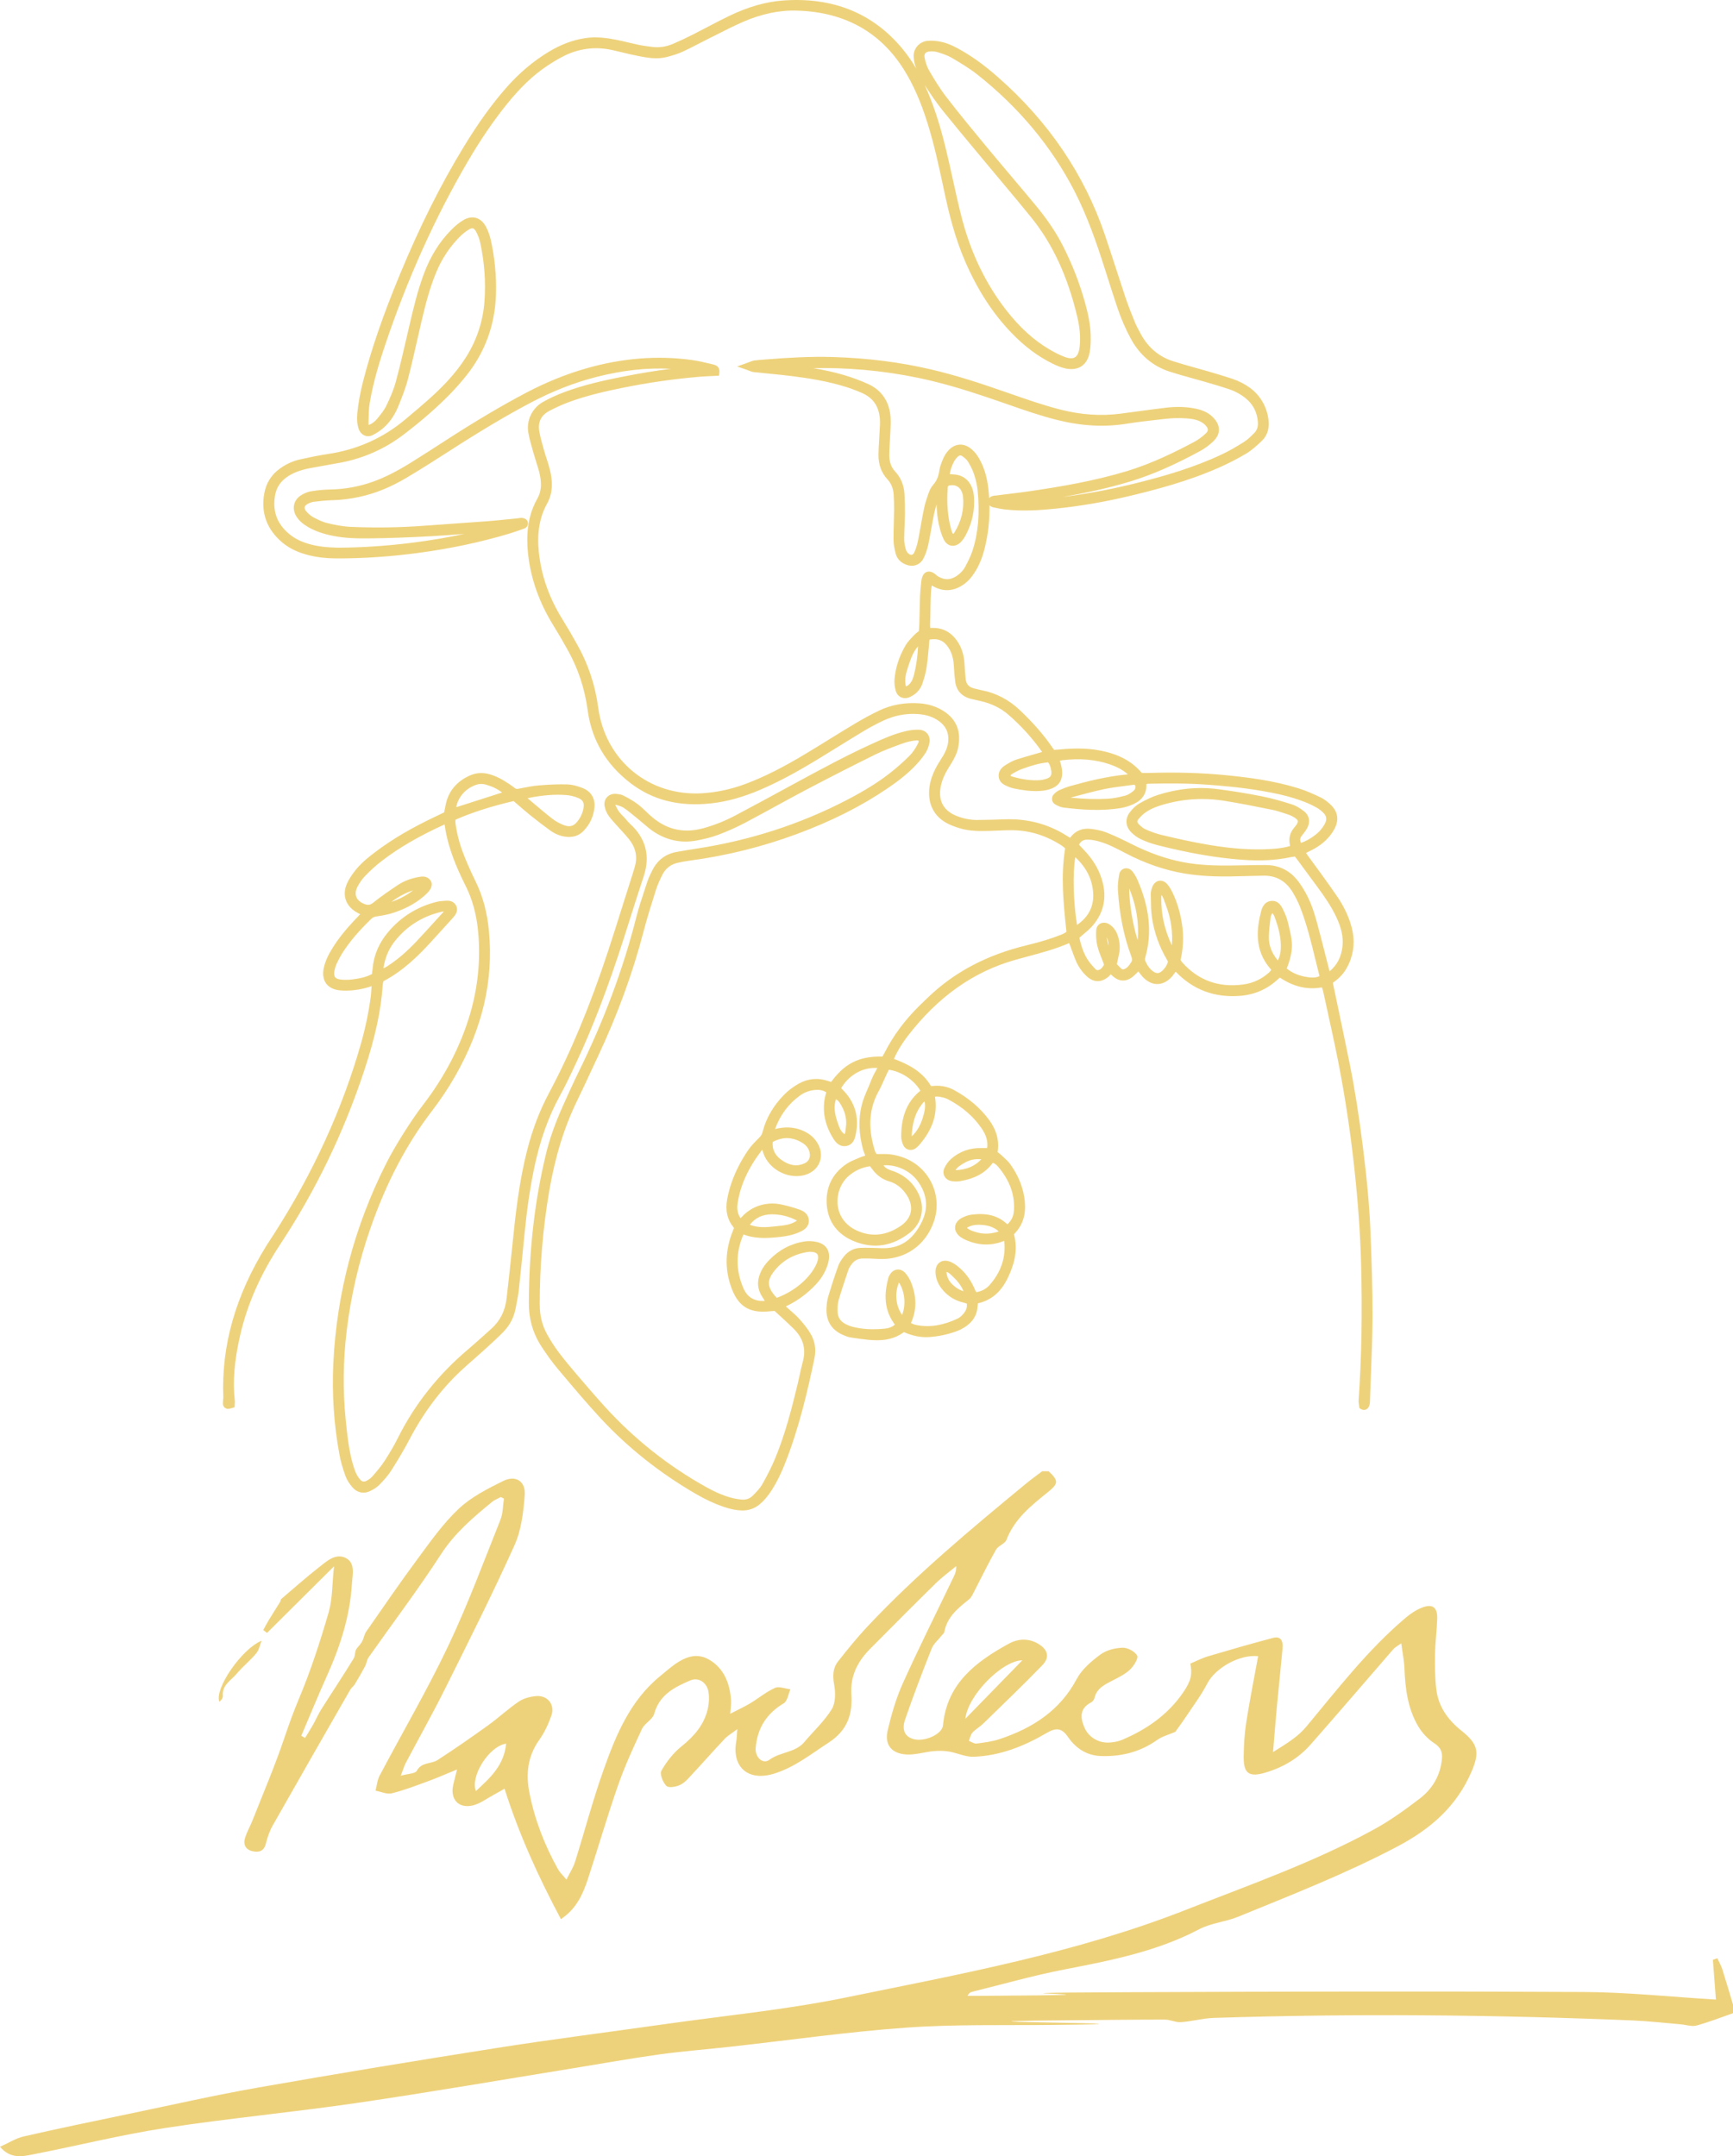 <?xml version="1.0" encoding="UTF-8"?>
<svg id="Layer_2" data-name="Layer 2" xmlns="http://www.w3.org/2000/svg" viewBox="0 0 4439.42 5523.19">
  <defs>
    <style>
      .cls-1 {
        fill: #eed27b;
      }
    </style>
  </defs>
  <g id="Layer_1-2" data-name="Layer 1">
    <path class="cls-1" d="M3510.83,3156.89c-2.5-63.44-8.67-132.89-19.44-218.58-10.34-82.35-21.14-150.42-34.02-214.18-9.91-49.07-20.22-98.04-30.54-147.19l-12.46-59.41c1.68-1.36,3.33-2.65,5.05-3.88,18.62-13.37,31.85-31.71,40.49-56.04,10.59-29.98,10.2-61.13-1.22-95.29-7.45-22.22-18.25-43.87-32.1-64.31-12-17.74-24.52-35.13-37.03-52.51l-6.12-8.54c-5.66-7.86-11.41-15.64-17.16-23.45-6.14-8.31-12.29-16.65-18.3-25.05-.83-1.16-1.53-2.43-2.18-3.76l2.41-1.19c6.89-3.35,13.3-6.46,19.47-9.96,21.73-12.31,38.38-28.4,49.45-47.8,13.43-23.57,11.09-44.81-6.97-63.1-8.64-8.74-18.11-15.71-27.38-20.17-16.43-7.87-36.01-16.82-56.62-23.23-63.73-19.84-128.19-27.97-188.37-33.82-60.74-5.88-124.74-7.7-195.73-5.49-4.81.15-9.62.09-14.4.07l-2.57-.02c-25.83-30.69-61.13-49.23-110.64-58.15-29.11-5.22-61.13-5.88-100.66-1.99-4.11.41-8.23.63-12.33.85l-1.24.07c-1.73-2.33-3.25-4.37-4.69-6.5-21.42-31.49-48.65-62.73-83.23-95.49-27.85-26.39-60.43-43.41-96.8-50.6-3.33-.66-6.65-1.48-9.98-2.3-2.86-.7-5.73-1.39-8.62-2.02-14.45-3.09-21.83-11.05-23.21-25.05-1.24-12.62-2.18-25.28-2.89-37.92-1.17-21.25-6.34-39.04-15.85-54.38-15.64-25.27-37.34-38.09-64.5-38.09h-7.46c-.61-7.67-.31-15.13.02-22.94.19-4.69.37-9.35.36-13.98-.03-12.63.39-25.25.82-37.88l.12-3.64c.31-9.83.63-19.89,2.62-30.18,2.26,1.24,4.39,2.38,6.55,3.5,25.05,12.97,50.2,10.97,74.66-5.93,11.09-7.65,20.52-18.02,29.69-32.61,10.42-16.6,18.26-35.49,23.99-57.75,9.34-36.34,13.67-74,12.94-112.48l.34.22c2.04,1.6,4.85,3.79,8.64,4.61,9.62,2.11,20.54,4.51,31.59,5.73,45.74,5.1,91.28,1.7,129.77-2.26,60.89-6.26,123.01-16.83,184.61-31.44,70.52-16.71,153.1-38.43,231.01-72.73,25.34-11.15,49.38-23.48,71.43-36.64,15.18-9.06,28.33-21.27,40.5-32.99,16.24-15.64,21.2-37.95,14.73-66.32-6.36-27.99-22.29-52.49-44.87-69-13.48-9.86-28.97-17.79-46.01-23.55-19.1-6.44-38.45-12.11-57.8-17.75l-4.54-1.33c-10.97-3.21-21.97-6.29-32.99-9.37-19.01-5.29-38-10.59-56.76-16.65-35.91-11.61-63.66-35.28-82.47-70.36l-1.73-3.21c-4.57-8.47-9.3-17.22-12.89-26.03-8.13-19.89-16.65-41.1-23.79-62.3-8.33-24.84-16.43-49.79-24.5-74.72-9.47-29.18-18.93-58.34-28.79-87.38-52.34-154.07-144.26-289.66-273.24-403.01-32.34-28.43-60.99-49.6-90.19-66.62-16.77-9.78-34.82-19.69-55.14-24.13-12.92-2.86-24.96-3.72-35.91-2.62-20.98,2.11-36.44,20.12-35.2,41,.65,10.7,2.94,21.14,6.65,30.28-11.12-19.11-23.04-36.2-36.12-51.88C2235.47,33.4,2133.1-7.9,2006.37,1.24c-44.64,3.23-90.04,16.22-138.77,39.7-18.6,8.96-36.92,18.55-55.21,28.14-12.26,6.44-24.54,12.87-36.9,19.11-20.46,10.32-36.39,17.79-51.64,24.23-17.85,7.57-36.13,10.12-54.31,7.63l-6.22-.83c-8.83-1.17-17.68-2.35-26.37-4.15-8.79-1.84-17.51-3.91-26.24-5.99-10.8-2.57-21.59-5.14-32.49-7.26-23.13-4.52-50.65-8.57-79.37-4.15-31.44,4.83-61.72,16.17-92.57,34.67-39.84,23.91-76.84,55.21-109.95,93.03-37.17,42.42-71.72,90.53-108.77,151.4-59.26,97.3-112.82,204.49-163.75,327.68-42.7,103.25-72.37,189.46-93.42,271.31-7.72,30.05-12.7,57.52-15.24,84-1.41,14.73-.17,27.55,3.81,39.24,2.6,7.62,8.04,13.64,14.91,16.51,6.5,2.7,13.65,2.5,20.22-.71,9.73-4.68,19.35-11.04,27.8-18.36,16-13.88,28.72-32.09,37.82-54.16,9.3-22.53,18.93-46.61,25.34-71.18,8.91-34.35,16.88-69.48,24.57-103.45,3.16-13.93,6.33-27.85,9.56-41.76,11.24-48.46,22-88.68,37.95-127.44,14.2-34.53,34.31-65.18,59.79-91.09,7.52-7.67,15.97-14.42,24.43-19.54,4.2-2.53,7.7-3.37,10.29-2.74,3.37.92,6.07,4.81,7.75,7.92,5.02,9.18,8.77,19.2,10.87,28.96,10.81,50.16,14.44,100.77,10.76,150.43-3.76,50.86-19.69,98.89-47.34,142.76-13.4,21.25-29.5,41.88-49.23,63.05-29.6,31.75-63.49,60.21-96.26,87.76l-9.88,8.3c-56.84,47.92-123.91,77.81-199.29,88.85-23.57,3.47-46.27,8.37-71.37,13.93-17.53,3.89-34.65,11.78-50.89,23.45-21.53,15.51-34.89,36.69-39.7,63.02-9.18,50.09,6.33,92.52,46.06,126.08,18.06,15.25,40.78,26.07,69.48,33.06,20.27,4.95,42.66,7.55,66.55,7.72,68.51.37,138.19-4.15,212.92-14.11,81.14-10.83,159.04-27.33,231.54-49.04,13.16-3.94,26.15-8.55,39.07-13.18,4.05-1.45,7.14-4.2,8.72-7.79,1.11-2.52,1.99-6.58-.17-11.68l-2.45-3.32c-7.35-6.05-15.47-4.76-20.8-3.83-1.17.19-2.35.39-3.52.49-9.76.9-19.52,1.89-29.28,2.87-15.73,1.6-31.44,3.2-47.19,4.39-29.48,2.24-58.97,4.3-88.47,6.34-24.88,1.73-49.75,3.47-74.63,5.31-61.03,4.52-123.81,5.44-186.48,2.72-20.93-.88-42.02-5.36-59.89-9.59-12.45-2.96-24.86-9.2-35.49-14.79-6.07-3.23-12.26-8.3-17.89-14.66-3.62-4.08-5.29-8.09-4.69-11.26.6-3.16,3.57-6.27,8.35-8.76,5.63-2.89,10.73-4.64,15.18-5.19,13.81-1.7,30.2-3.5,46.95-3.94,23.18-.61,46.3-3.47,70.69-8.76,39.98-8.65,79.26-24.66,120.1-48.94,37.53-22.29,74.24-45.71,108.33-67.68,82.15-52.93,146.32-91.09,208.03-123.72,57.32-30.32,112.92-52.13,169.99-66.72,67.01-17.12,129.67-24.01,190.27-20.8-38.68,4.78-80.02,11.6-127.07,20.95-44.13,8.76-95.88,20.18-145.23,38.6-20.64,7.7-39.4,16.37-55.72,25.76-27.78,16.02-42.54,47.83-36.73,79.17,2.86,15.42,7.21,30.61,11.43,45.3l2.91,10.24c1.84,6.5,3.89,12.92,5.95,19.37,3.38,10.56,6.56,20.52,8.81,30.81,5.51,25.32,3.67,44.92-5.82,61.66-22.77,40.27-30.37,85.99-23.92,143.89,6.99,62.57,28.67,123.57,64.44,181.31,11.36,18.33,23.04,38.29,36.75,62.78,26.99,48.24,43.8,99.13,51.45,155.57,10.19,75.19,46.88,137.58,109.05,185.44,57.63,44.38,125.9,61.45,208.67,52.08,39.79-4.51,80.58-15.9,124.71-34.81,44.11-18.93,88.96-42.7,145.43-77.06,17.26-10.49,34.45-21.12,51.64-31.75,22.34-13.82,44.69-27.63,67.18-41.17,16.24-9.74,33.09-18.74,50.09-26.75,28.6-13.47,58.61-19.2,89.13-17.02,21.76,1.53,39.42,7.45,53.94,18.06,17.51,12.82,25.3,29.31,23.79,50.42-.87,11.94-4.8,23.69-12.38,37-2.26,3.98-4.76,7.86-7.26,11.72-2.72,4.23-5.42,8.47-7.91,12.82-14.88,26.24-21.76,49.29-21.66,72.59.14,33.02,14.86,59.04,42.59,75.19,9.98,5.82,21.51,10.49,37.41,15.13,24.04,7.07,48.85,6.99,74.29,6.33,6.84-.19,13.67-.48,20.51-.78,13.86-.58,27.73-1.17,41.57-.88,42.83.88,83.97,13.84,122.24,38.5,3.3,2.14,6.34,4.69,9.37,7.21l.68.56c-11.75,71.37-4.28,142.03,2.92,210.42l.36,3.35c-3.71,2.91-8.08,5.31-13.67,7.52-25.4,10.07-53.24,18.62-87.59,26.92-103.13,24.91-186.23,68.87-254.06,134.35l-7.19,6.92c-5.14,4.93-10.29,9.88-15.34,14.86-36.73,36.22-66.45,76.52-88.34,119.81-1.53,3.04-3.32,5.95-5.12,8.89l-.2.34c-30.45-.49-53.7,3.74-74.95,14.28-25.08,12.41-42.59,32.17-56.4,50.81l-.22-.07c-3.13-.95-5.9-1.8-8.62-2.72-25.01-8.45-50.72-5.97-74.41,7.29-13.57,7.62-26.12,17.05-36.3,27.31-28.36,28.55-47.2,60.99-56.01,96.43-1.46,5.9-4.18,10.27-9.71,15.63-9.22,8.96-19.72,19.55-28.06,31.87-18.16,26.83-32.34,54.87-42.12,83.34-4.66,13.54-8.26,27.24-10.71,40.72-5.31,29.35.09,53.21,16.46,72.9.19.22.54.94.87,1.63l-.99,2.47c-1.85,4.59-3.74,9.25-5.44,13.99-16.92,47.37-16.51,94.47,1.19,140.01,16.87,43.5,44.09,60.57,90.56,57.17l18.67-1.45,13.4,12.29c12.21,11.14,24.42,22.29,36.1,33.99,24.18,24.2,31.63,51.71,22.75,84.1-3.11,11.32-5.59,22.82-8.08,34.31-1.6,7.4-3.18,14.79-4.97,22.14-14.98,62.13-31.73,127.95-57.13,189.46-8.79,21.29-19.78,43.46-33.62,67.78-6.17,10.87-15.98,20.69-24.62,29.35-7.5,7.52-17.28,10.87-28.19,9.81-6.78-.65-13.57-1.62-20.2-3.13-21.8-5-44.31-14.23-70.89-29.04-96.7-53.85-183.69-122.84-258.58-205.03-25.08-27.53-49.74-56.4-74.14-84.95-14.91-17.46-30.69-36.29-45.08-55.55-10.71-14.33-20.56-29.62-29.3-45.42-12.77-23.06-18.99-48.07-19.04-76.45-.14-97.59,8.04-195.31,24.3-290.43,14.98-87.76,38.28-163.34,71.2-231.07,12.65-26,24.83-52.2,37-78.42l17.24-36.97c49.58-105.65,88.54-212.31,115.8-317.07,9.32-35.88,20.73-71.96,32.05-107.79,4.39-13.88,10.68-27.29,16.24-38.56,8.52-17.22,22.62-27.92,41.91-31.78,9.23-1.85,18.5-3.69,27.84-4.93,93.79-12.43,186.07-35.28,274.29-67.93,89.66-33.17,165.96-71.57,233.24-117.41,21.87-14.9,50.01-35.27,73.69-60.84,9.13-9.81,16.94-19.69,23.24-29.33,4.59-7.06,8.06-15.73,10.03-25.08,1.99-9.37.26-18.09-4.88-24.55-5.08-6.43-13.09-10.07-22.56-10.27-10.71-.32-21.65,1-33,3.64-29.42,6.85-55.7,18.36-86.99,32.7-65.41,29.93-126.44,62.66-199.4,102.35l-14.42,7.84c-45.15,24.55-90.31,49.11-135.74,73.13-25.81,13.67-52.95,24.52-80.68,32.29-52.63,14.74-98.03,3.74-138.68-33.62-2.89-2.65-5.73-5.37-8.57-8.09-7.06-6.77-14.35-13.76-22.46-19.81-9.79-7.29-20.93-13.98-36.12-21.68-7.57-3.83-16.24-4.27-22.6-4.51-8.11.09-15.58,3.57-20.49,9.56-4.88,5.95-6.84,13.94-5.32,21.88,1.6,8.42,4.88,16.61,9.23,23.07,4.97,7.38,10.85,13.94,16.54,20.29l4.05,4.54c4.03,4.57,8.16,9.06,12.29,13.54,7.18,7.79,14.35,15.58,20.9,23.86,16.7,21.17,21.63,44.41,14.66,69.12-3.49,12.34-7.43,24.57-11.36,36.8l-20.18,63.76c-12.23,38.94-24.47,77.88-37.22,116.63-46.13,140.06-95.77,259.19-151.76,364.21-23.58,44.24-41.73,91.75-55.43,145.23-20.57,80.24-29.91,163.1-38.39,248.04-4.06,40.66-8.65,81.26-13.25,121.85l-1.07,9.42c-3.67,32.49-16.51,58.15-39.26,78.47l-16.65,14.96c-14.05,12.65-28.09,25.32-42.54,37.51-76.52,64.55-137.14,141.01-180.16,227.32-9.08,18.23-20.35,37.65-34.48,59.39-8.79,13.5-19.79,26.25-30.45,38.6-3.45,4-8.38,7.77-14.61,11.24-6.95,3.83-12.38,2.84-17.28-3.03-4.83-5.75-8.65-11.97-11.09-17.97-4.03-10-7.45-20.83-10.47-33.12-7.96-32.38-11.53-64.56-15.35-103.26-7.36-73.98-6.48-150.04,2.62-226.05,10.71-89.51,31.37-178.49,61.4-264.51,40.55-116.12,91.92-213.94,157.1-299.05,22.68-29.64,42.92-60.04,60.13-90.36,69.39-122.27,97.52-243,86.01-369.07-4.47-48.8-15.92-91.31-34.98-129.96-9.05-18.3-17.92-38.02-26.39-58.6-11.75-28.57-19.38-55.04-23.31-80.96l-.48-2.96c-.87-5.27-1.6-9.64-.39-14.33,43.34-18.84,92.01-34.42,148.53-47.53l10.44,9.01c10.46,9.06,21,18.19,31.83,26.93,18.65,15.05,35.62,28.02,51.93,39.69,12.19,8.74,25.45,14.05,39.4,15.75,18.25,2.26,33.38-2.55,44.82-14.23,16.7-16.99,26.34-37.36,28.69-60.53,2.3-22.73-8.23-40.74-28.91-49.38-15.08-6.27-28.16-9.52-39.99-9.91-21.54-.61-44.75.1-72.93,2.47-15.17,1.24-30.18,4.17-44.72,7.01l-8.35,1.62c-4.49.87-6.63.05-8.86-1.63-5.24-3.98-10.58-7.86-16.03-11.49-18.08-12.19-33.92-19.91-49.87-24.3-17.46-4.81-34.47-3.49-50.5,3.89-32.48,14.88-52.75,38.85-60.26,71.23-1.36,5.82-2.47,11.7-3.62,17.84l-.94,4.86-3.49,1.7c-5.25,2.57-10.56,5.17-15.88,7.69-63.44,29.86-113.26,59.09-156.81,92.01-21.39,16.17-38.55,30.66-52.68,48.85-9.17,11.78-15.56,22-20.1,32.14-12.82,28.58-3.86,56.54,23.38,72.95,3.26,1.97,6.68,3.74,10.37,5.56-3.13,3.43-6.07,6.63-9.1,9.78-26.63,27.65-46.11,51.88-61.3,76.23-9.13,14.64-19.03,32.41-23.11,53.36-2.96,15.2-.77,28.4,6.34,38.14,7.06,9.66,18.77,15.71,33.89,17.48,6.73.82,13.6.92,20.4.73,19.55-.41,38.68-3.64,56.84-9.57l3.06-1.12c.88-.36,1.58-.63,2.18-.82l-.19,3.37c-.41,7.79-.8,15.8-1.87,23.7-5.42,40.16-13.72,80.09-24.67,118.69-47.58,167.98-122.85,332.83-223.7,489.95l-7.33,11.19c-3.77,5.68-7.53,11.34-11.1,17.12-79.83,128.8-116.1,256.25-110.9,389.61.07,1.55-.19,3.09-.41,4.8l-.66,10.85c-.09,4.22,1.85,8.26,5.19,10.85,3.32,2.6,7.8,3.45,11.82,2.35l12.97-3.6.53-9.57c.2-2.58.32-4.68.09-6.7-5.66-48.85-1.45-101.73,13.23-166.38,18.33-80.68,52.24-157.76,103.64-235.62,90.15-136.51,162.37-286.04,214.66-444.43,28.36-85.92,42.99-153.78,47.44-220.03.17-2.6.88-5.15,1.56-7.82l.24-.94c50.31-26.34,89.56-65.33,121.41-100.15,13.76-15.05,27.43-30.13,41.12-45.21l13.89-15.3c1.8-1.97,3.57-3.98,5.17-6.1,2.74-3.6,11.05-14.59,4.32-27.12-4.57-8.48-13.01-12.97-24.67-12.24-8.31.43-16.9.87-25.42,2.99-49.79,12.48-91.74,38.84-124.66,78.32-22.92,27.48-36.01,58.43-38.87,91.99-.36,4.22-.94,8.42-1.53,12.7l-.24,1.84c-14.81,7.92-30.98,11.29-50.4,13.79-8.4,1.07-17.53,1.28-27.04.56-8.77-.65-14.5-2.84-17.07-6.53-3.09-4.47-2.91-13.08.54-24.91,1-3.47,2.3-6.89,3.88-10.19,5.12-10.78,9.62-19.16,14.22-26.39,18.13-28.55,41.13-55.76,74.6-88.18,3.52-3.4,7.41-5,14.93-6.07,17.75-2.57,31.17-5.58,43.55-9.74,34.21-11.53,61.45-27.43,83.25-48.6,17.67-17.16,13.11-28.91,8.84-34.38-9.13-11.7-21.78-9.4-30.54-7.84-19.54,3.49-37.12,10.32-52.27,20.35-19.28,12.74-41.85,28.07-63.1,45.21-7.57,6.1-13.42,6.99-22.43,3.57-10.68-4.08-17.94-10.41-21-18.28-2.89-7.43-1.94-16.27,2.74-25.56,5.32-10.53,12.46-20.56,20.66-29.01,13.62-14.06,27.72-26.73,41.93-37.63,44.06-33.84,94.92-63.41,160.02-93.1.24-.1.51-.2.78-.31,4.86,36.73,16.17,74.55,35.23,118.04,5.53,12.62,11.48,25.06,17.68,37.37,18.31,36.2,29.14,75.87,33.16,121.27,6.22,70.4-.75,140.52-20.69,208.42-24.26,82.49-65.06,161.25-121.22,234.04-29.2,37.85-70.89,104.06-92.96,147.59-81.87,161.59-127.73,334.45-136.3,513.79-3.76,78.69,1.56,157.47,15.81,234.13,3.08,16.6,8.11,34.38,15.35,54.4,3.38,9.39,9.4,19.13,17.89,28.99,11.94,13.89,28.89,17.48,45.26,9.52,10.37-4.98,18.26-10.36,24.16-16.44,10.59-10.93,21.59-22.92,30.15-36.44,19.3-30.4,34.06-55.62,46.49-79.39,35.22-67.34,78.95-125.93,129.98-174.14,11.17-10.56,22.75-20.69,34.33-30.83,8.28-7.26,16.56-14.5,24.71-21.92l3.23-2.92c15.95-14.49,32.46-29.47,47.88-45.15,16.87-17.12,27.61-37.75,31.92-61.3l2.43-12.68c2.14-10.92,4.28-21.83,5.51-32.87,5.17-47.02,9.78-94.1,14.37-141.18,6.12-63.27,14.06-118.19,24.26-167.88,14.98-73.08,36.81-135.03,66.76-189.41,15.51-28.19,29.28-57.78,42.59-86.38l1.17-2.52c42.14-90.65,80.34-190.77,120.22-315.13,5.61-17.5,11.15-35.03,16.68-52.56,11.12-35.13,22.22-70.26,33.89-105.2,17.57-52.63,5.58-98.23-35.61-135.54-3.52-3.2-6.56-6.89-9.61-10.56-2.57-3.11-5.42-6.05-8.28-8.98-3.43-3.54-6.9-7.06-9.73-11.04-3.42-4.83-6.51-10.61-9.56-17.68,6.99,1.79,15.69,4.03,21.73,8.09,9.59,6.46,18.87,14.08,27.85,21.48l9.34,7.62c4.32,3.49,8.54,7.12,12.75,10.76,8.54,7.36,17.36,14.96,27.1,21.37,33.75,22.21,70.67,29.81,109.76,22.43,15.46-2.91,35.66-7.19,54.75-14.39,24.11-9.06,47.3-19.44,68.93-30.81,26.03-13.71,51.84-27.84,77.66-41.97,26.2-14.35,52.42-28.7,78.86-42.61,62.17-32.66,120.23-62.29,177.52-90.55,21-10.37,43.73-18.67,65.7-26.71l4.68-1.7c9.81-3.59,20.91-6.12,33.02-7.52,5.14-.65,7.21.53,7.41.85.22.31.61,2.58-1.7,7.24-6.16,12.36-13.59,23.09-21.49,31.02-15.71,15.78-32.99,31.03-51.35,45.33-30.01,23.33-65.07,45.09-110.3,68.53-118.42,61.4-247.42,103.11-383.42,123.99-17.22,2.65-34.45,5.42-51.59,8.54-28.01,5.08-48.78,20.64-61.78,46.25-5.25,10.3-9.86,19.67-13.18,29.76l-6,18.18c-7.99,24.09-16.26,48.99-22.63,74.1-33.65,132.53-81.99,262.06-147.8,396.04-14.76,30.08-28.65,60.89-41.49,89.73-18.99,42.68-32.65,81.69-41.74,119.25-28.82,119.1-43.22,243.63-44.01,380.73-.24,42.42,10.54,79.66,32.95,113.84,14.59,22.26,28.26,40.89,41.81,57l5.9,7.01c33.16,39.42,67.44,80.19,103.06,118.65,69.68,75.17,151.76,140.42,244.01,193.91,25.18,14.59,48.48,25.42,71.25,33.11,18.28,6.16,32.83,9.05,47.19,9.37.49,0,1,.02,1.5.02,16.34,0,31.17-5.42,44.06-16.12,11.07-9.2,20.95-20.9,31.1-36.83,12.62-19.81,23.64-42.19,34.67-70.41,35.5-90.83,57.51-186.07,74.36-267.27,4.71-22.72.94-44.28-11.21-64.09-7.09-11.56-16.26-23.4-28.87-37.26-6.43-7.04-13.59-13.28-20.52-19.32-3.38-2.94-6.75-5.88-10.02-8.89-.92-.83-1.8-1.7-2.7-2.62,1.94-1,3.76-1.94,5.61-2.84,25.79-12.68,49.74-30.59,71.13-53.24,9.64-10.22,17.48-21.44,23.3-33.38,5.36-10.93,8.64-20.81,10.05-30.2,3.52-23.47-7.67-39.98-30.71-45.32-10.42-2.38-21.65-2.87-31.73-1.34-34.57,5.31-65.06,21.36-90.58,47.71-11.43,11.78-19.32,23.91-24.11,37.03-6.24,17.05-5.65,33.46,1.8,48.8,2.01,4.13,4.49,8.04,6.99,11.94,1.41,2.19,2.82,4.39,4.11,6.65-8.03.73-15.37.15-22.43-1.96-14.64-4.35-25.13-14.15-32.05-29.94-20.01-45.66-20.15-91.92-.43-137.43.09-.15.26-.37.49-.63,26.68,10.08,53.72,9.68,77.04,7.82,21.68-1.72,44.64-4.22,66.11-13.88,8.76-3.94,25.03-11.29,24.08-30.45-.61-12.92-8.89-22.21-24.6-27.6-16-5.49-31.9-9.88-47.24-13.02-36.68-7.57-74.65,4.52-99.22,31.56-1.17,1.31-2.45,2.5-3.77,3.69-7.43-10.54-9.81-22.94-7.5-38.36,6.84-45.4,26.83-89.42,61.15-134.55.58-.73,1.29-1.48,2.16-2.24l.39,1.41c.78,2.99,1.6,5.99,2.67,8.89,14.73,39.45,60.26,64.33,101.36,55.38,20.29-4.37,35.71-16.73,42.34-33.91,6.65-17.24,3.49-36.86-8.67-53.83-9.08-12.68-21.58-21.99-38.22-28.45-20.42-7.91-42.2-8.84-66.64-2.77-.22.05-.43.1-.65.14,13.37-36.27,34.3-64.38,63.83-85.78,10.07-7.29,21.41-11.9,33.7-13.67,14.18-2.13,24.77-.41,33.65,5.44l-.19.66c-1.34,4.71-2.6,9.18-3.47,13.71-7.01,36.27.9,72.25,23.52,106.94,11.19,17.12,24.38,18.02,33.57,15.71,16.2-4.08,19.72-19.15,21.41-26.39,9.83-42.31.85-79.6-26.68-110.81-3.25-3.67-6.65-7.19-9.96-10.61,20.83-34.77,56.28-53.87,92.57-51.57-.17.43-.37.83-.61,1.26-5.44,9.78-11.09,19.89-15.25,30.86-2.55,6.73-5.46,13.5-8.4,20.35-6.09,14.13-12.36,28.75-16.05,44.14-8.5,35.49-7.14,72.66,4.13,113.62.66,2.35,1.62,4.68,2.62,7.02,1.36,3.2,2.26,5.41,2.4,7.45-3.81,1-7.74,2.11-11.46,3.72l-8.33,3.49c-9.3,3.84-18.91,7.8-27.61,13.62-36.52,24.37-54.16,60.48-50.98,104.45,3.23,44.6,27.87,77.25,71.25,94.42,49.82,19.74,97.59,12.12,141.85-22.68,30.66-24.09,39.31-63.1,22.07-99.39-12.7-26.71-33.38-45.88-61.45-56.96-2.33-.92-4.71-1.68-7.09-2.45-2.77-.9-5.56-1.77-8.18-3.01-6.29-3.01-10.1-5.9-13.08-10.63,33.17-2.26,67.91,13.55,87.71,40.67,24.79,33.96,27.92,69.82,9.28,106.58-21.7,42.8-52.35,64.07-93.74,65.02-6.16.2-12.48-.1-18.74-.37-4.05-.15-8.11-.32-12.17-.39l-5.9-.1c-8.64-.19-17.28-.34-25.86.07-16.54.78-30.93,8.23-41.59,21.54-5.15,6.39-11.51,15.03-15.05,24.96-8.76,24.47-17.34,50.71-25.52,78-2.52,8.47-3.94,18.19-4.46,30.62-1.33,32.8,13.42,55.91,43.77,68.63,5.29,2.24,11.48,4.73,18.01,5.76,15.17,2.4,30.4,4.56,45.69,6.07,26.78,2.55,61.03,2.6,90.8-19.79,22.45,10.02,43.77,14.08,64.99,12.7,24.88-1.72,49.33-7.07,72.67-15.9,5.02-1.9,10.08-4.46,16.41-8.28,21.97-13.28,33.7-32,34.86-55.65.1-2.14.34-4.27.6-6.36.41-.2.77-.36.99-.39,33.89-7.94,58.73-29.38,75.94-65.55,12.7-26.68,27.87-66.83,15.51-110.76.53-.8,1-1.51,1.58-2.11,20.81-21.53,29.4-48.39,26.25-82.18-3.09-33.07-15.47-65.04-36.78-94.98-5.12-7.21-11.55-13.06-17.75-18.7l-5.19-4.78c-2.94-2.79-6.22-5.24-9.76-7.84l-.22-.17c4.76-29.03-2.72-57.03-22.31-83.3-22.43-30.08-52.08-55.36-88.18-75.14-16.9-9.28-34.94-13.01-53.7-11.31-2.11.2-4.23.29-6.48.37-22.53-38.34-59.85-56.4-94.93-69.48,8.83-20.05,20.51-39.4,35.56-58.87,77.72-100.6,167.71-164.29,275.09-194.75,10.9-3.11,21.87-6.04,32.85-8.98,34.77-9.32,70.67-18.93,105.25-33.97.83,1.89,1.58,3.71,2.28,5.56,1.73,4.54,3.38,9.11,5.05,13.69,3.28,9.1,6.58,18.18,10.41,27.04,6.24,14.37,15.25,27.17,26.75,38.05,17.85,16.88,37.34,17.48,56.45,1.62,1.92-1.6,3.32-3.37,4.52-4.91.32-.41.7-.9,1.11-1.34,2.84,2.69,5.76,5.44,8.94,7.89,13.6,10.49,29.11,11.09,43.65,1.43,4.11-2.74,7.75-6.22,11.36-9.74l3.98-3.81c1.12-1.04,2.02-2.14,2.77-3.16,3.66,4.98,7.4,10.02,11.68,14.57,11.31,12.04,25.35,18.59,37.65,17.96,13.48-.27,26.44-7.14,37.46-19.84,1.48-1.7,2.79-3.52,4.11-5.37l4.91-6.43c.24.24.48.48.71.73,43.79,45.54,98.66,66.09,163.42,61.23,37.2-2.86,69.6-16.77,96.28-41.35,2.01-1.84,4.05-3.62,6.27-5.56,35.44,23.69,70.86,31.9,107.84,25.08,1.29,3.72,2.48,7.18,3.26,10.71l10.87,49.65c9.62,43.68,19.55,88.85,28.28,133.43,16.9,86.5,30.5,176.57,40.42,267.69,9.78,90.04,15.49,170.57,17.48,246.18,3.33,126.41,1.26,240.89-6.34,350.04-.27,3.96.31,7.65.85,11.24l1.07,8.48,3.21,2.26c3.2,2.28,8.84,4.01,14.23,1.46,8.6-4.08,9.39-15.24,9.68-19.25.73-22.68,1.6-45.23,2.48-67.66,1.92-49.16,3.91-100,4.1-149.82.27-72.32-2.26-143.73-5.12-216.65ZM3296.25,2480.87c19.3-49.52,14.2-71.06,5.95-105.9l-2.6-11.14c-2.77-12.16-7.8-23.6-12.34-33.19-3.59-7.55-11.8-25.44-31.81-22.75-18.77,2.33-23.5,20.98-25.05,27.1-10.9,42.85-18.04,98.21,23.79,146.35.82.92,1.51,1.94,2.3,3.08-1.77,2.43-3.45,4.69-5.29,6.34-18.79,17.11-41.06,27.53-66.21,30.98-62.86,8.57-115.61-10.42-156.54-56.67-1.51-1.7-2.74-3.66-4.01-5.65l-.15-.22c6.99-31.2,8.25-60.82,3.86-90.43-4.56-30.85-12.63-57.92-24.69-82.79-2.86-5.85-6.84-13.43-12.41-20.12-8.67-10.39-17.58-10.47-22.17-9.74-7.97,1.48-14.5,8.01-17.89,17.94-2.28,6.61-3.25,12.06-3.11,17.12l.27,13.04c.27,14.88.53,30.28,2.72,45.42,5.61,38.56,18.62,75.24,38.65,108.94.9,1.56,1.62,3.23,2.35,4.9l.03.07c-2.5,9.06-7.36,16.75-14.84,23.41-8.13,7.26-14.86,7.45-23.87.68-8.16-6.09-14.59-14.95-19.67-27.07-.56-1.34-.65-4.61.34-8.03,17.91-62.73,11.15-128.18-20.63-200.08-3.11-7.02-7.36-14.03-12.26-20.27-5.05-6.36-12.92-9.3-20.51-7.43-6.97,1.77-12.11,7.45-13.38,14.81-2.21,12.68-4.15,26.32-3.33,40.06,3.74,62.17,14.84,117.51,33.92,169.19,2.98,8.03,3.11,11.27.66,15.08-6.41,10-11.66,17.22-20.83,19.21-.87.31-3.08-.26-3.79-.77-3.96-3.28-7.45-7.14-10.95-10.97l-1.65-1.79,1.02-4.8c1.67-7.7,3.25-15,4.71-22.29,2.84-14.16,1.82-29.2-3.01-44.65-4.03-12.91-11.14-22.89-21.14-29.64-7.74-5.22-16.54-6.19-23.55-2.7-6.61,3.3-10.64,9.98-11.07,18.31-.75,14.47.15,26.93,2.77,38.09,2.81,11.99,7.36,23.43,11.77,34.5l3.71,9.35c1.82,4.49,1.92,5.34,1.33,6.33-4.68,7.92-8.57,11.49-13.91,12.79-2.04.53-4.86.56-8.38-3.3-6.77-7.4-13.76-15.05-18.93-23.19-9.54-15.05-16.2-32.53-21.39-56.18l8.04-7.12c2.11-1.84,4.27-3.62,6.43-5.41,4.83-4.01,9.62-8.03,13.96-12.51,33.65-35.05,43.51-76.72,29.31-123.91-8.3-27.67-23.55-52.76-46.66-76.74-3.74-3.88-7.41-7.8-11.09-11.75l-1-1.09c4.98-9.27,12.45-13.5,23.23-12.91,8.33.27,17.17,1.67,26.32,4.15,23.64,6.41,44.99,17.6,67.61,29.43l3.15,1.65c49.14,25.69,99.51,43,149.7,51.45,38.48,6.46,80.92,8.76,133.55,7.21,19.62-.58,39.23-.99,58.83-1.38l8.42-.17c33.11-1.19,58.83,13.08,76.47,42.12,7.53,12.4,13.82,24.93,18.72,37.26,17.19,43.36,28.45,89.63,39.35,134.38,3.52,14.5,7.06,29.01,10.78,43.51-9.47,4.56-19.38,4.11-28.75,2.84-22.58-3.11-40.67-10.44-55.13-22.38ZM3272.18,2458.7c-15.08-18.47-22.39-38.77-21.73-60.35.46-14.71,2.02-29.35,4.23-46.79.68-5.39,1.22-7.19,5.03-12.55,3.45,3.91,5.2,8.84,7.36,14.93,7.23,20.35,15.34,47.41,13.94,76.19-.58,11.53-2.91,21.05-7.43,29.89-.56-.46-1.05-.9-1.41-1.33ZM2974.83,2300.6c.05-3.96.07-6,.66-8.13,4.27,6.24,6.84,13.72,9.51,21.48l2.64,7.45c12.28,33.09,17.04,66.71,14.25,100.17-18.74-40.01-27.61-79.7-27.05-120.97ZM2914.4,2408.21c-12.51-38.56-21.48-93.05-21.76-132.63,18.26,43.55,25.57,88.05,21.76,132.63ZM2836.55,2404.76c2.13,5.19,3.16,11.02,3.11,17.84-.05-.24-.12-.49-.19-.75-.58-2.4-1.16-4.76-1.8-7.11-1.38-4.93-2.38-9.39-2.74-13.65.54,1.11,1.07,2.33,1.62,3.67ZM2754.61,2195.78c28.57,26.63,43.55,56.64,45.72,91.5,2.14,34.23-11.36,61.11-41.3,81.98-9.56-58.49-11.39-134.36-4.42-173.47ZM3321.78,2252.7c-19.88-23.96-46.95-36.69-78.25-36.83-1.96,0-3.91-.02-5.87-.02-18.13,0-36.25.32-54.36.65l-28.89.46c-37.29.49-81.41-.22-125.1-8.77-43.07-8.45-85.94-23.62-131.05-46.34-18.6-9.37-40.76-20.18-63.9-29.45-12.8-5.14-26.49-7.4-39.38-9.1-21.82-2.77-40.11,4.52-52.61,21.25-.39.51-.82.99-1.24,1.45l-10.83-6.65c-46.56-29.06-99.1-42.73-156.13-40.64-23.92.88-47.87,1.58-71.82,1.67h-.44c-16.41,0-33.36-3.35-50.4-9.95-35.28-13.64-49.46-40.74-41.03-78.35,3.35-14.93,9.59-29.43,19.66-45.64l3.01-4.81c3.84-6.07,7.65-12.16,10.88-18.53,3.55-7.04,7.53-15.29,9.62-24.2,10.83-46.3-4.32-80.79-45.01-102.47-15.54-8.28-32.9-13.23-51.62-14.69-37.78-2.99-73.22,3.23-105.14,18.47-20.2,9.66-41.15,21.02-64.07,34.74-21.76,13.01-43.33,26.34-64.89,39.67-19.35,11.97-38.68,23.92-58.17,35.64-59.07,35.57-106.27,59.33-153.02,77.03-36.9,13.99-74.61,22.28-112.07,24.62-136.29,8.64-248.94-83.56-267.1-218.99-7.67-57.13-24.86-109.3-52.58-159.5-13.4-24.23-26.15-46.08-39.01-66.79-34.76-55.98-54.62-112.87-60.75-173.92-4.81-48.21,2.18-88.42,21.41-122.97,17.45-31.32,12.48-63.95,7.24-85.78-2.45-10.15-5.68-20.12-8.91-30.08-2.24-6.92-4.49-13.82-6.44-20.81l-1.14-4.05c-4.06-14.39-8.26-29.26-10.85-43.94-4.18-23.79,4.59-41.54,26.07-52.75,16.95-8.84,33.55-16.31,49.33-22.17,46.08-17.09,94.64-27.99,140.25-37.2,64.63-13.08,130.73-22.48,196.45-27.97,9.13-.75,18.28-1.17,27.6-1.62l20.64-1.05.87-7.26c1.39-11.48-3.64-18.64-15.29-21.34l-8.03-1.92c-15.2-3.62-30.91-7.36-46.79-9.57-87.94-12.29-179.63-4.98-272.42,21.83-51.18,14.78-102.58,35.69-152.78,62.15-63.34,33.41-130.52,73.24-205.37,121.71-29.57,19.16-59.19,38.21-89.08,56.83-36.25,22.6-67.06,38.14-96.92,48.9-35.61,12.85-73.47,19.69-112.58,20.32-14.42.24-29.65,1.7-46.56,4.46-10.07,1.62-19.28,6.27-25.27,9.91-9.56,5.83-16.03,14.52-18.25,24.47-2.28,10.32.1,21.49,6.72,31.44,6.78,10.15,16.27,18.48,29.88,26.24,17.11,9.74,36.54,16.66,61.18,21.78,32.9,6.84,66.47,7.11,95.26,6.8,47.2-.49,96.96-2.23,156.57-5.44,28.82-1.53,57.61-3.74,86.4-6.02-42.58,9.18-86.38,16.65-130.83,22.29-66.26,8.43-131.24,12.82-193.15,13.01-27.05-.6-51.18-2.98-73.63-9.37-20.32-5.82-36.75-14.03-50.23-25.13-31.05-25.51-43.31-57.08-37.49-96.51,3.03-20.52,12.48-36.39,28.92-48.46,15.76-11.58,34.48-19.03,60.69-24.13,13.33-2.58,26.7-4.91,40.06-7.24,13.47-2.33,26.95-4.68,40.37-7.28,58.87-11.43,112.75-35.59,160.16-71.82,47.36-36.22,86.72-70.65,120.34-105.31,12.77-13.16,25.4-27.51,38.62-43.87,49.19-60.77,75.21-131.88,77.32-211.36,1.24-46.81-3.26-93.3-13.42-138.19-2.7-12-6.99-23.62-12.4-33.62-6.43-11.94-15.29-19.72-25.57-22.55-10.2-2.77-21.58-.68-32.95,6.16-10.02,5.99-20.27,14.39-31.3,25.66-29.62,30.25-52.08,66.38-68.68,110.44-16.95,44.99-27.87,92.03-38.45,137.51l-4.95,21.44c-9,38.94-18.3,79.2-28.86,118.33-5.95,22.07-15.46,43.19-23.98,60.96-5.78,12.11-15.13,23.55-23.38,33.67-6.29,7.72-13.69,13.26-21.48,16.14-.95-.54-1.22-1.45-1.16-3.54l.26-11.15c.27-13.4.54-27.27,2.69-40.28,9.1-55.16,25.95-108.84,39.6-149.46,56.95-169.38,128.31-327.77,212.12-470.8,32.29-55.14,64.82-102.84,99.42-145.83,34.6-43,67.01-73.98,102.04-97.5,14.11-9.49,27.31-17.45,40.35-24.3,40.83-21.46,84.25-27.19,129.3-17,7.53,1.72,15.05,3.52,22.56,5.34,13.6,3.26,27.19,6.55,40.91,9.25,23.06,4.56,49.18,9.74,75.38,2.81,15.22-4.03,27.85-7.86,40.03-13.4,13.43-6.14,26.56-12.96,39.69-19.76,7.58-3.94,15.17-7.87,22.82-11.66,8.3-4.13,16.58-8.33,24.86-12.51,22-11.15,44.74-22.67,67.57-32.6,46.91-20.4,93.56-30.39,138.85-28.74,120.32,3.54,212.07,54.17,272.71,150.5,24.18,38.39,43.56,82.33,61.03,138.24,17.74,56.81,30.32,116.1,42.63,174.17,11.63,54.77,27.17,119.08,54.21,180.9,31.7,72.5,70.16,131.75,117.55,181.11,33.45,34.84,68.05,60.79,105.8,79.32,9.61,4.69,21.08,9.86,33.41,12.41,16.1,3.32,29.79,1.43,40.55-5.7,10.71-7.09,17.74-18.76,20.9-34.69,2.98-14.98,3.08-30.44,2.75-44.91-.65-28.77-7.23-56.64-13.59-80.11-13.71-50.64-33.16-100.88-57.83-149.31-17.22-33.77-39.93-67.51-69.43-103.11-21.03-25.39-42.29-50.59-63.56-75.79-21.65-25.64-43.29-51.28-64.7-77.15-34.6-41.78-68.37-82.77-100.99-125.1-16.9-21.92-31.47-46.35-43.8-67.51-5.27-9.05-9.27-20.49-11.56-33.12-.85-4.66-.31-8.3,1.62-10.78,2.67-3.45,7.75-4.51,11.53-4.78,7.53-.63,14.66.12,20.47,1.92,12.89,4.01,25.34,8.13,35.91,14.37,20.93,12.34,44.65,26.32,65.35,42.66,106.22,83.97,189.81,184.08,248.43,297.57,33.17,64.26,57.07,133.57,76.04,192.91l7.87,24.67c8.79,27.7,17.6,55.38,26.9,82.91,9.28,27.51,20.71,53.92,33.99,78.44,22.82,42.14,56.33,70.62,99.61,84.65,18.76,6.09,37.78,11.38,56.81,16.65,10.39,2.89,20.78,5.76,31.12,8.77l9.54,2.79c18.25,5.31,36.49,10.61,54.45,16.7,16.29,5.53,30.9,13.54,43.41,23.82,18.65,15.32,28.7,35.11,30.74,60.53.94,11.61-2.21,20.88-9.62,28.33-7.57,7.62-16.14,16.26-25.66,22.29-21.31,13.54-38.94,23.52-55.48,31.37-72.03,34.25-146.39,55.38-209.62,71.55-62.32,15.95-125.44,28.29-187.62,36.71-3.76.51-7.46.99-11.12,1.45,55.7-9.71,114.79-22.05,172.67-39.74,54.58-16.68,111.02-41.23,177.61-77.28,12.36-6.67,24.37-15.46,34.69-25.4,19.27-18.55,19.25-40.69-.03-60.74-11.07-11.53-25.25-18.77-44.58-22.84-24.01-5.03-49.18-5.88-77.03-2.52-23.36,2.79-46.69,5.95-70.01,9.11-15.61,2.11-31.22,4.22-46.85,6.22-49.11,6.33-100.19,2.86-151.79-10.17-44.11-11.14-87.89-26.44-130.23-41.23l-6.38-2.23c-71.88-25.11-132.75-44.87-196.22-59.73-79.1-18.5-160.65-28.89-249.33-31.76-59.82-1.89-117.82,1.75-166.69,5.61l-9.06.68c-9.13.66-18.26,1.33-27.31,2.5-4.32.56-8.08,2.04-12.82,3.93-2.31.92-4.97,1.97-8.21,3.11l-23.41,8.28,23.47,8.16c3.08,1.05,5.54,2.04,7.65,2.86,4.23,1.67,7.58,2.99,11.44,3.4,12.96,1.43,25.93,2.7,38.92,3.96,20.46,2.01,40.93,4.01,61.3,6.65,41.29,5.32,89.88,12.79,137.31,27.82,12.72,4.03,26.03,9.06,39.55,14.96,29.55,12.91,44.69,35.74,46.28,69.85.37,8.52-.19,17.09-.78,26.17l-1.56,27.95c-.66,11.39-1.33,22.79-1.45,34.18-.26,25.25,7.52,46.56,23.11,63.34,9.45,10.15,14.61,22.67,15.75,38.26.95,12.85,1.36,26.32,1.21,40.03-.12,10.32-.43,20.64-.73,30.96-.48,15.39-.94,30.76-.77,46.15.14,12.34,2.94,24.66,5.65,35.08,3.08,11.83,11.17,21.03,23.41,26.61,20.01,9.11,38.92,2.98,48.19-15.56,5.22-10.44,9.32-22.58,12.16-36.05,2.69-12.72,4.93-25.52,7.19-38.33,2.31-13.21,4.64-26.44,7.46-39.53,1.67-7.8,3.91-15.66,6.33-23.43.43,16.22,1.8,33.77,5.65,51.03,3.59,16.05,7.41,27.84,12.38,38.24,4.49,9.37,11.63,15.2,20.13,16.44,8.72,1.24,17.8-2.55,25.23-10.81,4.42-4.91,8.45-10.87,11.97-17.67,16.12-31.03,22.94-63.87,20.23-97.59-.58-7.35-1.67-13.25-3.43-18.53-7.74-23.26-24.37-36.44-48.1-38.11l-10.37-.61c1.55-10.83,5.07-21.25,10.87-32.21,2.36-4.49,5.8-8.89,9.88-12.7,5.65-5.22,9.71-2.33,11.02-1.38,5.42,3.94,11.49,8.6,14.76,13.93,6.92,11.22,12.19,22.22,15.66,32.66,4.71,14.23,7.75,27.77,9.06,40.27,6.1,58.77,1.8,109.69-13.14,155.7-4.44,13.65-11.1,26.76-18.13,40.11-5.17,9.81-12.89,18.14-22.99,24.79-15.22,10.02-30.03,10.58-46.4,1.09-1.26-.71-2.55-1.46-3.21-2.09-3.66-3.45-14.71-13.98-26.49-9.73-11.8,4.37-13.45,20.23-13.99,25.45l-.27,2.57c-1.17,11.27-2.35,22.56-2.79,33.87-.54,14.25-.85,28.52-1.16,42.76-.22,9.81-.44,19.62-.73,29.43-.14,4.8-.54,9.59-.99,14.54l-.24,3.03-1.24.94c-3.54,2.62-6.97,5.22-9.85,8.31l-4.49,4.71c-6.5,6.78-13.23,13.81-18.23,22.26-16.39,27.63-26,57.08-28.55,87.55-.73,8.79.37,18.84,3.21,29.03,2.13,7.7,6.9,13.59,13.45,16.6,6.99,3.25,15.35,2.89,23.52-.9,15.35-7.16,26.24-19.06,31.47-34.43,5.1-15.05,8.55-28.4,10.58-40.84,1.97-12.34,3.13-24.81,4.27-37.27.56-6.04,1.12-12.06,1.77-18.08.22-2.07.34-4.18.44-6.31.17-3.74.34-7.11,1.29-9.9,22.14-3.76,36.88,2.72,48.75,21.32,8.03,12.55,12.38,27.56,13.3,45.91.83,16.66,1.97,29.43,3.67,41.39,3.21,22.56,17.17,37.53,40.38,43.26,6.55,1.63,13.13,3.08,19.71,4.54l3.94.87c27.8,6.16,51.76,17.74,71.21,34.43,32.48,27.87,61.79,60.16,87.18,96.02-1.22.43-2.45.85-3.67,1.21l-21.2,6.14c-13.76,3.93-27.53,7.87-41.15,12.29-9.42,3.08-18.06,8.14-25.4,12.63-6.8,4.15-20.95,12.79-19.74,30.45,1.14,16.48,14.64,22.16,24.67,26.39,4.91,2.06,10.1,3.66,15.41,4.74,19.4,3.96,42.56,7.79,66.81,6.1,8.37-.58,16.17-1.99,23.18-4.2,23.47-7.33,33.77-22.05,32.41-46.3-.34-6.26-1.72-12.14-3.23-18.11-.73-2.92-1.63-5.8-2.65-8.83,2.06-.49,4.06-.9,6.1-1.16,45.3-5.48,85.24-2.04,121.97,10.53,17.46,5.97,31.76,13.62,43.68,23.38.83.66,1.62,1.39,2.4,2.16-.78.15-1.56.27-2.35.34-52.13,4.9-102.53,17.77-144.96,29.72-8.62,2.43-17.57,5.75-28.16,10.44-5.39,2.4-9.85,6.36-13.84,10.27-3.76,3.67-5.53,9.1-4.73,14.5.77,5.2,3.86,9.68,9.23,12.48,5.78,3.01,12.34,6.43,19.64,7.33,44.33,5.49,96.65,9.91,148.67,1.04,10.25-1.77,20.95-5.19,31.76-10.2,22.07-10.25,33.23-27.41,32.27-49.6-.03-.44-.02-.87.02-1.33,1.9-.48,3.69-.85,5.22-.88,47.36-.99,98.03-1.39,148.22,2.21,39.38,2.84,91.14,7.24,142.41,16.15,35.4,6.16,73.2,13.86,109.79,28.33,10.87,4.3,21.42,9.34,31.37,14.98,5.92,3.37,11.73,7.96,16.8,13.25,8.04,8.4,9.05,16.6,3.37,27.43-6.27,11.92-15.49,22.34-27.39,30.96-9.28,6.75-20.4,13.96-33.75,17.96-3.71-7.97-1.94-13.04,2.13-18.21l1.7-2.13c4.64-5.83,9.44-11.87,12.94-18.93,7.58-15.18,4.35-30.95-8.42-41.12-11.27-8.96-21.63-14.84-31.66-18.02-22.56-7.16-49.41-15.22-77.45-20.76-35.45-7.02-72.1-12.99-112-18.26-50.18-6.6-101.75-1.67-153.39,14.69-14.61,4.63-29.67,11.55-47.39,21.75-11.36,6.55-20,16.31-25.25,23.35-12.26,16.41-10.78,35.81,3.86,50.64,7.7,7.8,16.65,14.15,25.86,18.35,13.84,6.31,28.02,11.32,42.17,14.9,80.85,20.4,148.99,32.19,214.4,37.1,48.75,3.57,89.1,1.51,126.92-6.7,2.89-.61,5.83-.97,9.11-1.38l.71-.1c1.84,2.21,3.67,4.44,5.37,6.73l52.76,71.6c17.07,23.14,34.67,48.34,47.68,75.79,13.52,28.52,18.59,51.44,16.44,74.32-2.58,27.5-13.28,48.82-32.7,65.23-.14.12-.31.26-.48.37-.66-1.94-1.16-4.06-1.7-6.41l-9.98-39.24c-6.68-26.2-13.35-52.39-20.44-78.47-6.31-23.23-14.66-50.42-28.69-75.96-8.06-14.62-15.47-25.86-23.35-35.35ZM2502.28,389.21l28.82,34.64c12.67,15.25,25.4,30.45,38.16,45.66,24.32,29.01,48.61,58.02,72.42,87.45,54.72,67.71,93.25,150.72,117.77,253.77,6.92,29.08,8.94,54.62,6.19,78.06-1.6,13.74-5.63,22.65-11.97,26.48-6.14,3.69-15.47,3.16-27.77-1.56-11.46-4.46-23.35-10.36-37.41-18.6-40.2-23.57-76.45-56.5-110.83-100.66-51.42-66.01-89.24-143.68-112.38-230.86-9.17-34.47-16.95-70.01-24.49-104.39-3.13-14.27-6.26-28.53-9.49-42.76-11.36-50.06-25.95-108.79-48.12-164.89-4.64-11.77-9.39-22.92-14.27-33.51.29.44.58.88.85,1.33,13.59,20.78,28.23,42.78,44.89,63.48,28.82,35.78,58.22,71.09,87.62,106.39ZM2439.19,1242.75c11.09,0,19.81,5.85,24.37,16.53,1.84,4.35,2.91,8.04,3.26,11.29,3.62,33.48-4.06,65.41-22.84,94.93-.37.6-1.34,1.36-2.43,2.13-2.36-2.84-3.52-6.65-5.08-12.26-8.71-31.13-11.53-65.96-8.65-106.44.26-3.72.61-4.95,6.33-5.8,1.73-.26,3.42-.37,5.05-.37ZM2351.71,1655.77c-1,24.23-4.35,48.19-10,71.37-3.86,15.81-9.34,24.81-18.36,30.13-.49.29-1.56.53-2.75.7-4.28-17.99.53-34.91,6.34-52.07,6.38-18.82,12.46-36.8,24.77-50.13ZM2680.1,1995.05c-5.8,1.9-11.39,3.03-16.63,3.37-20.88,1.39-43.21-1.48-68.2-8.62-3.32-.94-5.51-1.77-7.07-3.09,1.48-1.75,2.99-3.38,4.44-4.23,10.47-6.22,18.62-10.25,26.41-13.04,20.57-7.36,42.54-14.67,65.74-16.56,4.88,5.49,6.55,12.62,8.03,20.57,2.21,11.99-1.24,17.85-12.7,21.61ZM2902.78,2026.6c-5.44,4.25-12.58,9.35-19.57,11.22-18.33,4.88-32.32,7.4-45.37,8.16-29.33,1.73-60.57.77-95.34-2.89l14.79-3.94c23.04-6.19,46.85-12.58,70.45-17.6,16.49-3.54,33.75-5.76,50.45-7.91,6.7-.87,13.42-1.73,21.2-2.84,2.01-.31,5.42-.75,6.55-.37.73.27,2.07,1.43,2.28,1.7,1.92,7.41-2.58,12.24-5.44,14.47ZM3304.13,2163.19c.24,1.22.37,2.48.49,3.98-24.33,6.89-48.16,7.97-70.6,8.45-46.13.99-95.73-3.69-155.87-14.76-29.89-5.48-61.61-12.34-102.82-22.22-12.91-3.09-26.44-7.86-41.35-14.57-5.42-2.45-11.09-6.9-17.8-14.03-1.51-1.6-4.59-5.85-.7-10.63,6.38-7.82,12.51-13.76,18.77-18.18,15.68-11.09,34.06-17.09,49.96-21.51,31.27-8.65,63.1-12.99,95.1-12.99,18.64,0,37.34,1.46,56.03,4.42,41.05,6.48,82.59,14.88,124.72,23.41,9.78,1.99,19.28,5.14,29.35,8.45l11.17,3.64c3.3,1.04,6.51,2.55,9.62,4.17,11.14,5.76,14.03,9.85,14.49,12.24.44,2.28-.6,6.77-7.99,15.29-11.97,13.74-15.97,28.01-12.57,44.84ZM2533.97,1275.92c-.56-9.03-1.38-18.09-2.48-27.17-2.91-24.25-8.89-45.5-18.3-64.95-6.7-13.94-13.94-24.09-22.79-31.95-10.66-9.47-22.29-14.01-33.75-12.8-11.43,1.09-22.07,7.7-30.76,19.1-4.35,5.71-8.04,12.17-10.64,18.7l-.99,2.47c-3.42,8.57-6.97,17.45-8.21,27.05-1.82,14.3-6.9,25.78-16,36.15-7.75,8.88-11.6,20.95-14.69,30.64l-1.51,4.68c-2.23,6.6-4.32,13.26-5.8,20.06-3.5,15.98-6.36,32.1-9.22,48.22-2.3,12.96-4.59,25.93-7.24,38.82-2.3,11.31-5.49,21.41-9.47,30.05-.99,2.13-3.16,5.76-6.77,6.27-3.11.37-6.94-1.53-10.3-5.42-2.38-2.75-4.13-6.31-5.22-10.59-2.41-9.59-3.55-17.21-3.55-23.98,0-11.63.49-23.28.99-34.91.43-9.95.85-19.89.97-29.82.22-16.95-.17-34.11-1.19-51.01-1.38-22.79-9.4-42.19-23.87-57.63-9.78-10.44-14.86-24.03-15.08-40.38-.14-9.81.46-19.62,1.04-29.43.32-5.24.63-10.46.85-15.68.19-4.78.48-9.57.77-14.39.73-12,1.48-24.43.8-36.83-2.26-41.15-22.16-71.4-57.52-87.47-19.28-8.76-40.08-16.49-61.83-22.97-26.34-7.84-52.93-13.37-78.93-17.7,9.83-.14,19.64-.24,29.45-.27,88.93.41,181.91,10.73,274.19,32.92,65.7,15.8,130.05,37.63,185.19,56.86l8.88,3.11c41.9,14.62,85.22,29.77,129.33,40.64,62.01,15.25,120.05,18.18,177.54,8.83,26.05-4.22,52.87-7.21,78.8-10.12l17.04-1.92c18.84-2.18,37.34-2.65,54.96-1.38,18.21,1.26,36.78,4.28,49.36,17.67,4.17,4.42,6.22,8.38,6.1,11.73-.1,2.94-1.99,6.14-5.63,9.49-9.56,8.86-19.37,15.98-29.16,21.2-45.84,24.45-106.87,55.06-172.3,74.89-84.66,25.64-170.36,40.01-250.37,51.73-17.29,2.55-34.67,4.64-52.03,6.73-11.24,1.36-22.48,2.72-35.62,4.37-3.45.29-10.29.85-15,6.41ZM2336.27,2897.96c2.82-26.65,9.52-46.83,21.73-64.46,3.35-4.83,6.38-9.22,10.37-12.17,3.35,13.72-.14,27.41-4.69,42.31-6.02,19.66-15.63,35.74-28.09,47.1-.31-3.28.09-7.36.68-12.77ZM2308.52,2911.31c-.02,8.23,2.98,16.36,5.24,21.76,2.41,5.7,7.19,9.96,13.13,11.7,6.07,1.73,12.72.73,18.11-2.99,3.83-2.65,7.46-5.97,10.56-9.61,34.13-40.32,46.73-79.03,39.57-122.8,4.18-1.19,9.34-.39,16.83,1,6.29,1.17,12.45,3.3,17.8,6.17,36.49,19.5,64.26,43.67,84.87,73.86,11.6,16.97,16.17,32.34,14.39,48.33-.07.7-.24,1.39-.44,2.11h-.87c-4.81.07-9.42.07-14.08-.07-28.87-.51-54.8,8.25-76.74,27.36-7.09,6.21-13.33,14.64-17.58,23.77-3.35,7.26-3.3,14.79.15,21.22,3.54,6.6,10.32,11.1,18.6,12.38,7.48,1.17,15.05,1.14,21.88-.02,37.36-6.44,63.32-20.63,81.7-44.67.56-.75,1.11-1.5,1.68-2.31,6.07,2.13,10.34,6.12,15.08,11.87,28.48,34.5,41.25,70.06,39.04,108.72-.94,16.19-5.03,25.64-16.83,37.09-23.53-22.36-53.15-30.16-93.05-24.6-7.21,1.02-15,3.66-23.11,7.8-10.71,5.51-17.04,13.84-17.8,23.45-.73,9.35,4.18,18.62,13.5,25.42,4.71,3.45,10.25,6.51,16.48,9.1,30.76,12.87,61.3,13.88,90.7,3.04l4.91-1.72c.24.53.39.97.43,1.24,4.23,41.52-8.62,79.32-38.24,112.34-8.31,9.27-19.21,15.08-33.21,17.72-1.17-1.65-2.3-3.3-2.92-4.81-9.13-22.19-21.15-40.03-36.76-54.51-8.16-7.58-15.76-13.11-23.23-16.88-11.55-5.82-22.38-5.95-30.61-.48-8.2,5.51-12.16,15.58-11.14,28.36,1.07,13.6,5.97,26.31,14.54,37.75,12.63,16.83,28.94,28.53,48.48,34.81,4.85,1.56,9.78,2.89,14.93,4.28l1.96.53c1.65,8.67-.9,16.99-7.72,25.3-5.08,6.21-10.32,10.7-15.18,13.01-37.12,17.68-71.23,23.26-104.15,17.07-6.27-1.17-11.24-2.6-15.83-5.59,14.69-32.07,15.03-65.53,1.07-102.09-3.5-9.17-8.64-17.85-14.83-25.08-6.16-7.16-14.13-10.58-21.87-9.62-8.09.97-15.27,6.5-20.12,16.03-.73,1.39-1.63,3.13-2.18,5.22-7.94,29.88-15.17,74.34,13.67,115.52l2.96,4.37c-6.73,5.85-15.12,9.13-25.88,10.2-31.27,3.06-58.37,1.51-82.93-4.88-5.27-1.36-10.73-3.45-16.22-6.21-14.18-7.11-21.24-17.68-21.54-32.36-.22-9.56-.22-19.64,2.28-28.4,6.43-22.41,14.01-44.99,21.34-66.84l4.25-12.72c1.11-3.28,3.3-6.65,5.93-10.66,7.7-11.78,17.75-17.58,30.73-17.7,1.31-.02,2.62-.02,3.94-.02,5.78,0,11.56.1,17.34.29,3.71.12,7.4.34,11.1.56,3.49.2,6.99.41,10.49.54,64.51,2.31,117.84-34.28,139.11-95.73,22.79-65.84-10.15-137.43-74.97-162.97-17.26-6.8-34.86-10.24-52.3-10.24h-19.45c-3.3-4.01-4.69-9-6.61-15.85-15.63-54.74-11.73-102.11,11.87-144.81,5.27-9.52,9.69-19.52,14.11-29.5,2.16-4.85,4.3-9.71,6.55-14.49,1.79-3.77,3.67-7.52,5.51-11.14,31.56,4.17,64.63,26.13,80.77,53.68-33.4,27.02-49.02,64.33-49.19,117.36ZM2505.42,2969.14c2.69,0,5.53.12,8.52.36-16.44,17.57-38.14,26.88-66.13,27.95,4.42-7.74,11.83-12.19,20.12-17.16,12.96-7.77,23.45-11.15,37.49-11.15ZM2558.2,3154.21c-2.26,1.31-5.49,2.07-10.37,3.16-16.49,3.89-32.36,3.5-47.17-1.16l-2.23-.68c-8.14-2.53-15.44-4.8-21.51-10.53,10.66-6.58,22.68-8.72,39.6-7.28,17.92,1.55,31.36,6.82,41.68,16.48ZM2439.97,3269.1c10.24,9.52,21.19,21.37,28.26,38.31-10.75-2.96-18.45-8.5-25.2-14.3-8.76-7.52-14.25-15.69-16.9-25.56-1.21-4.46-1.8-7.18-1.36-9.34,4.3.71,8.04,4.06,13.14,8.93l2.06,1.96ZM2302.77,3285.27c15.15,22.39,18.38,57.03,8.14,83.03-16.34-23.33-19.55-55.69-8.14-83.03ZM2278.32,3026.3c16.78,4.93,31.05,15.63,42.41,31.8,10.9,15.51,15.2,31.41,12.46,45.96-2.69,14.23-12.14,27.09-27.34,37.15-36.8,24.43-74.49,27.95-112.02,10.34-26.9-12.58-43.84-34.84-47.68-62.64-3.93-28.57,7.02-58.68,27.9-76.69,15.86-13.69,33.75-21.85,54.57-24.93l.34.44c1.89,2.36,3.42,4.32,4.86,6.31,11.75,16.37,26.31,26.92,44.5,32.26ZM2156.14,2833.33c9.76,17.58,13.38,35.86,10.78,54.33l-.6,5.12c-.58,5.51-1.09,9.49-2.7,12.45-8.28-5.73-12.17-12.24-18.35-31.12-6.14-18.76-10.63-38.7-3.74-58.63,6.14,3.98,9.28,8.23,14.61,17.85ZM2073.93,2952.01c2.82,12.53-2.04,22.99-13.01,27.97-19.33,8.76-38.67,5.83-59.19-8.88-16.68-11.97-23.98-27.05-22.17-46.01,26.2-13.82,51.08-12.92,75.91,2.45,10.13,6.29,16.17,14.3,18.47,24.47ZM2092.8,3234.62c-2.57,6.46-6.04,13.01-10.34,19.49-20.18,30.35-54.46,56.3-92.45,70.21l-.43-.44c-2.58-2.6-5.02-5-7.07-7.63-16.94-21.73-17.02-37.15-.31-58.94,21.65-28.23,51.03-45.16,89.13-50.64,1.6-.12,3.13-.17,4.59-.17,8.6,0,14.83,2.09,17.75,6.05,3.3,4.49,2.99,12.33-.88,22.07ZM1243.89,2009.61c16.78,4.66,30.71,11.38,42.32,20.46-39.14,12.58-78.32,25.11-117.46,37.6,2.09-12.12,7.55-23.53,16.32-34.06,7.99-9.59,18.3-16.83,31.49-22.14,5.61-2.23,11.07-3.35,16.48-3.35,3.62,0,7.23.49,10.85,1.5ZM1451.11,2036.61c9.4.7,19.71,3.25,29.84,7.36,11.9,4.81,16.09,12.29,13.98,25-2.58,15.49-9.28,28.86-19.91,39.76-8.01,8.21-18.08,9.74-30.74,4.8-11.12-4.35-21.2-9.95-29.14-16.17-18.11-14.18-35.69-29.03-53.26-43.87l-10.32-8.91c37.34-7.75,69.29-10.39,99.56-7.96ZM982.6,2480.41c.1-4.54,1.16-9.05,2.33-14.11,4.73-20.37,13.48-38.79,25.98-54.74,29.65-37.83,68.7-63.03,116.02-74.92,3.57-.9,6.78-1.72,10.08-1.87l-10.47,11.55c-19.47,21.48-38.94,42.95-58.77,64.09-25.45,27.1-49.94,48.07-74.85,64.07-3.28,2.13-6.72,4.01-10.32,5.93ZM1002.99,2310.02c15.78-12.28,36.22-23.14,55.18-29.42-15.92,12.5-36.25,23.35-55.18,29.42ZM1920.84,3137.32c13.65-17.68,32-26.48,55.77-26.8,22.02-.03,42.82,4.76,63.07,15.01.49.26,1.07.68,1.73,1.22-14.91,10.3-31.42,12.02-48.75,13.84l-7.97.85c-20.76,2.4-42.61,4.01-63.85-4.13Z"/>
    <g>
      <path class="cls-1" d="M2686.36,3768.7c26.7,24.86,24.51,32.18-2.98,54.3-42.07,33.84-84.65,67.8-105.11,121.3-3.93,10.28-21.01,15-26.8,25.23-20.26,35.84-38.12,73.03-57.16,109.56-3.34,6.42-6.74,13.69-12.16,17.99-28.3,22.44-56.07,44.86-63.09,83.38-.67,3.67-5.04,6.65-7.65,9.98-8.47,10.82-20.01,20.43-24.86,32.68-23.97,60.48-47.25,121.29-68.37,182.81-6.78,19.74-4.29,41.77,21.99,48.78,27.93,7.45,69.59-11.08,74.9-32.08.45-1.78.65-3.63.83-5.46,10.7-105.49,84.23-160.62,167.97-206.61,24.41-13.4,51.46-14.83,76.75.68,24.02,14.73,29.01,34.26,9.47,54.42-49.36,50.91-100.61,99.99-151.41,149.5-8.55,8.33-19.56,14.25-27.55,23-4.89,5.36-6.19,13.99-9.1,21.16,6.51,2.45,13.38,7.64,19.48,6.86,19.97-2.55,40.37-5.17,59.36-11.5,83.81-27.95,154.09-72.36,197.42-153.99,13.17-24.8,37.48-45.43,60.67-62.61,15.17-11.24,37.37-16.75,56.67-17.39,12.88-.43,31.28,9.35,37.43,20.11,3.79,6.63-8.31,26.34-17.81,35.48-12.3,11.82-28.63,19.94-44.13,27.88-20.8,10.65-41.69,20.19-47.63,46.1-.92,4-4.72,8.57-8.43,10.51-28.93,15.08-28.2,38.13-17.43,63.56,11.14,26.3,37.7,41.85,66.96,39.1,10.01-.94,20.41-2.74,29.58-6.63,63.19-26.74,118.02-64.7,157.17-122.13,20.3-29.77,23-45.5,18-73.3,15.63-6.56,29.87-14.12,45.04-18.61,55.4-16.42,110.92-32.49,166.79-47.24,20.65-5.45,25.97,9.11,24.43,26.07-4.58,50.42-10.01,100.76-14.71,151.17-3.39,36.38-6.14,72.82-9.68,115.2,34.01-21.57,62.25-37.52,85.9-65.96,80.05-96.28,156.92-195.91,253.18-277.53,12.49-10.59,26.78-20.34,41.88-26.31,27.55-10.88,40.53-1.09,39.52,28.45-1.03,30.37-5.06,60.66-5.54,91.02-.48,30.29-.38,60.9,3.42,90.87,5.6,44.18,30.3,77.74,65,105.4,41.55,33.12,46.37,54.38,25.39,103.45-38.28,89.54-104.66,147.57-191.52,193.24-131.85,69.33-269.7,123.23-406.9,179.32-32.2,13.16-69.22,15.96-99.59,31.93-108.84,57.23-226.97,80.06-345.86,103.13-79.55,15.44-157.74,37.85-236.51,57.29-4.03,1-7.73,3.34-10.98,10.19,11.42,0,22.85.06,34.27,0,539.32-3.2-161.29-7.11,378.03-9.37,388.77-1.63,777.56-2.59,1166.33-.54,112.25.59,224.45,12.61,338.38,19.49-2.29-30.14-5.02-66.06-7.74-101.97,3.8-1.3,7.6-2.59,11.4-3.89,4.31,9.36,9.62,18.41,12.74,28.15,9.59,30,18.34,60.28,27.41,90.44v22.12c-31.15,10.8-61.91,23.07-93.66,31.65-12.18,3.29-26.64-1.99-40.09-3.12-41.32-3.48-82.6-8.3-124-10.01-357.26-14.77-714.62-17.95-1072.04-6.44-28.18.91-56.08,8.91-84.31,10.89-13.65.96-27.74-6.58-41.63-6.57-89.48.09-178.97,1.17-268.45,1.99-421.14,3.86,397.63,7.58-23.51,11.72-123.75,1.22-247.89-1.89-371.14,6.95-149.81,10.75-298.85,32.14-448.25,48.71-61.45,6.82-123.18,11.53-184.4,19.99-72.29,10-144.16,23.06-216.22,34.72-185.77,30.05-371.23,62.19-557.42,89.43-163.39,23.9-328.09,39.14-491.28,64.19-113.79,17.47-225.91,45.69-339.05,67.69-27.15,5.28-56.84,12.14-83.98-19.59,22.01-9.84,40.59-21.92,60.89-26.57,88.92-20.34,178.28-38.83,267.6-57.42,111.03-23.11,221.72-48.27,333.37-67.89,203.5-35.75,407.39-69.35,611.51-101.39,142.09-22.3,284.86-40.33,427.27-60.58,155.24-22.08,311.95-37.06,465.3-68.41,294.22-60.14,590.49-114.17,871.96-224.71,162.14-63.67,326.85-121.43,480.25-205.08,41.84-22.81,81.12-51.03,119.01-80.1,32.31-24.79,52.49-58.82,56.58-100.92,1.78-18.3-2.9-29.82-19.87-40.83-16.87-10.94-32.04-27.71-42.09-45.27-25.76-44.99-32.13-95.34-34.03-146.52-.72-19.5-4.85-38.88-8.18-63.96-10.77,7.83-16.36,10.52-20.1,14.83-70.73,81.43-140.74,163.49-212.04,244.42-31.12,35.32-71.06,58.76-116.18,72.04-41.78,12.3-55.78,2.11-55.34-40.6.3-29.4,2.03-59.06,6.57-88.07,8.86-56.68,20.13-112.98,30.44-169.64-48.3-5.26-110.12,31.05-130.03,69.64-15.84,30.71-37.07,58.67-56.26,87.62-8.95,13.5-18.72,26.46-25.93,36.59-16.45,7.13-33.21,11.34-46.33,20.65-43.28,30.71-91.17,42.9-143.47,41.29-37.39-1.15-65.29-20.04-85.36-49.32-16.01-23.35-31.12-23.46-54.13-9.92-57.78,33.97-119.62,58.67-187.47,61.05-20.68.73-41.56-9.71-62.65-13.29-12.92-2.19-26.53-2.37-39.61-1.13-23.62,2.23-47.34,10.11-70.53,8.54-38.11-2.58-55.8-25.63-47.08-62.26,9.74-40.92,21.56-82.12,38.83-120.34,41.57-92.02,86.86-182.36,130.59-273.42,3.52-7.33,6.54-14.9,6.05-26.47-17.54,14.62-36.18,28.13-52.42,44.07-56.58,55.57-112.48,111.84-168.35,168.13-31.85,32.09-50.88,69.57-47.83,116.3,3.39,52.03-10.49,92.76-58.9,124.13-45.7,29.61-87.97,63.85-141.14,79.63-64.88,19.25-106.61-17.89-94.83-83.74,1.4-7.8,1.42-15.85,2.66-30.87-14.37,10.91-24.6,16.73-32.33,24.9-27.25,28.81-53.43,58.62-80.46,87.63-10.03,10.76-19.85,23.13-32.42,29.67-10.46,5.44-30.28,9.08-36.19,3.4-9.19-8.83-17.86-30.61-13.02-39.18,13.11-23.21,30.76-45.69,51.53-62.34,32.17-25.79,57.42-54.81,67.1-95,3.37-13.98,4.19-29.46,2.12-43.66-3.53-24.12-25.14-39.35-46.06-30.48-40.54,17.19-79.62,36.46-93.1,85.6-4.04,14.74-24.51,24.32-31.41,39.07-22.16,47.45-44.09,95.3-61.33,144.67-27.59,79.01-50.86,159.51-76.94,239.06-12.96,39.53-29.75,77.24-69.34,103.3-56.9-106.86-106.64-215.13-144.41-334.11-7.06,4-17.23,10.02-27.64,15.61-17.68,9.5-34.56,22.68-53.49,27.22-36.78,8.81-58.8-16.01-50.32-52.72,2.4-10.41,5.13-20.75,9.74-39.32-28.66,11.7-50.77,21.5-73.43,29.79-30.95,11.33-61.85,23.37-93.74,31.25-12.55,3.1-27.67-4.2-41.63-6.77,3.39-12.89,4.46-27,10.52-38.49,58.46-110.73,121.9-219.06,175.61-332,50.06-105.27,90.54-215.11,133.9-323.47,6.65-16.6,6.14-36.06,8.94-54.19-2.7-1.34-5.41-2.67-8.11-4.01-7.58,4.18-16.03,7.3-22.6,12.71-48.29,39.74-95.23,79.43-130.33,133.59-58.56,90.36-123.75,176.43-185.77,264.58-4.47,6.35-5,15.33-8.73,22.37-8.27,15.61-17.16,30.92-26.34,46.03-3.28,5.4-8.98,9.36-12.11,14.82-66.43,115.78-132.88,231.55-198.6,347.73-8.04,14.21-13.28,30.41-17.37,46.32-4.92,19.15-17.58,22.56-33.61,19.19-17.7-3.72-24.73-16.74-19.87-33.21,4.64-15.76,13.23-30.31,19.3-45.7,27.68-70.17,57.48-139.64,81.55-211.03,11.5-34.12,23.45-67.31,37.45-100.61,30.16-71.77,54.33-146.35,76.09-221.19,10.11-34.75,8.88-72.78,13.73-118.08-61.18,60.85-116.36,115.73-171.55,170.62-3.2-2.51-6.4-5.02-9.6-7.54,4.75-8.62,9.2-17.42,14.31-25.82,9.43-15.51,19.31-30.75,28.84-46.2,1.4-2.27,1.18-5.96,2.99-7.5,31.9-27.25,63.3-55.16,96.32-81,19.95-15.61,42.82-37.34,69.15-23.82,24.95,12.81,16.9,42.75,15.52,65.73-4.95,82.84-30.06,160.48-63.92,235.81-22.85,50.84-43.95,102.47-65.83,153.75,3.25,1.81,6.49,3.63,9.74,5.44,6.83-11.25,13.97-22.34,20.42-33.81,7.28-12.96,13.09-26.8,21.01-39.34,27.51-43.59,56.19-86.45,83.04-130.42,4.61-7.55,2.47-19.21,8-25.68,4.66-5.96,10.21-11.45,13.75-18.02,4.21-7.82,5.2-17.6,10.17-24.74,43.66-62.74,86.82-125.88,132.32-187.28,32.84-44.32,65.07-90.36,104.95-127.8,32.05-30.08,73.76-51.25,113.83-71.06,31.97-15.81,57.91.72,55.16,36.26-3.36,43.34-8.59,89.33-26.14,128.28-55.9,124.04-117.14,245.73-177.85,367.57-32.01,64.24-67.3,126.86-100.83,190.35-4.1,7.76-6.46,16.43-12.63,32.5,18.69-5.27,36.83-5.09,40.84-12.51,12.47-23.05,36.9-17,53.34-27.63,43.94-28.44,86.95-58.39,129.44-88.96,26.85-19.31,51.17-42.19,78.5-60.72,12.32-8.36,28.97-12.74,44.1-14.1,29.85-2.69,49.44,22.06,39.42,50.21-7.64,21.47-17.49,43.03-30.66,61.5-30.14,42.25-35.15,87.67-25.36,136.81,13.8,69.26,39.04,134.17,73.49,195.61,4.27,7.61,11.12,13.78,21.17,25.94,8.95-18.11,17.4-30.85,21.81-44.85,24.54-78.09,45.37-157.46,72.71-234.54,32.08-90.43,68.46-179.6,146.72-242.86,7.89-6.38,15.53-13.07,23.45-19.41,30.21-24.15,64.16-43.42,101.26-21.56,38.14,22.46,53.29,61.85,55.77,105.45.45,8.01-1,16.12-2.2,32.96,20.76-10.77,36.68-18.04,51.58-27.01,21.26-12.8,40.68-29.3,63.09-39.28,10.56-4.7,26.25,2.08,39.62,3.66-5.54,12.3-7.69,30.27-17.2,35.92-44.32,26.32-67.64,64.04-71.88,114.37-1.97,23.33,18.35,42.81,35.13,30.29,27.82-20.75,66.24-17.82,89.5-45.45,23.58-28.01,51.27-53.37,70.24-84.14,10.05-16.3,9.89-42.44,6.2-62.66-4.15-22.72-3.61-42.55,10.17-60.03,23.91-30.32,48.23-60.52,74.64-88.65,125.3-133.49,265.76-250.35,406.72-366.61,13.37-11.02,27.53-21.08,41.33-31.59,5.54,0,11.09,0,16.63,0ZM2618.94,4252.91c-51.27.52-139.78,89.62-145.86,149.64,50.57-51.89,96.29-98.78,145.86-149.64ZM1296.53,4466.45c-44.54,6.61-92.33,84.52-77.38,121.32,36.06-33.35,71.98-65.22,77.38-121.32Z"/>
      <path class="cls-1" d="M670.12,4202.81c-4.38,10.87-6.45,23.65-13.6,32.21-15.46,18.49-34.73,33.81-50.18,52.3-14.17,16.96-37.65,28.58-35.53,56.44.44,5.8-4,11.96-8.92,15.23-12.76-33.46,57.22-135.6,108.23-156.19Z"/>
    </g>
  </g>
</svg>